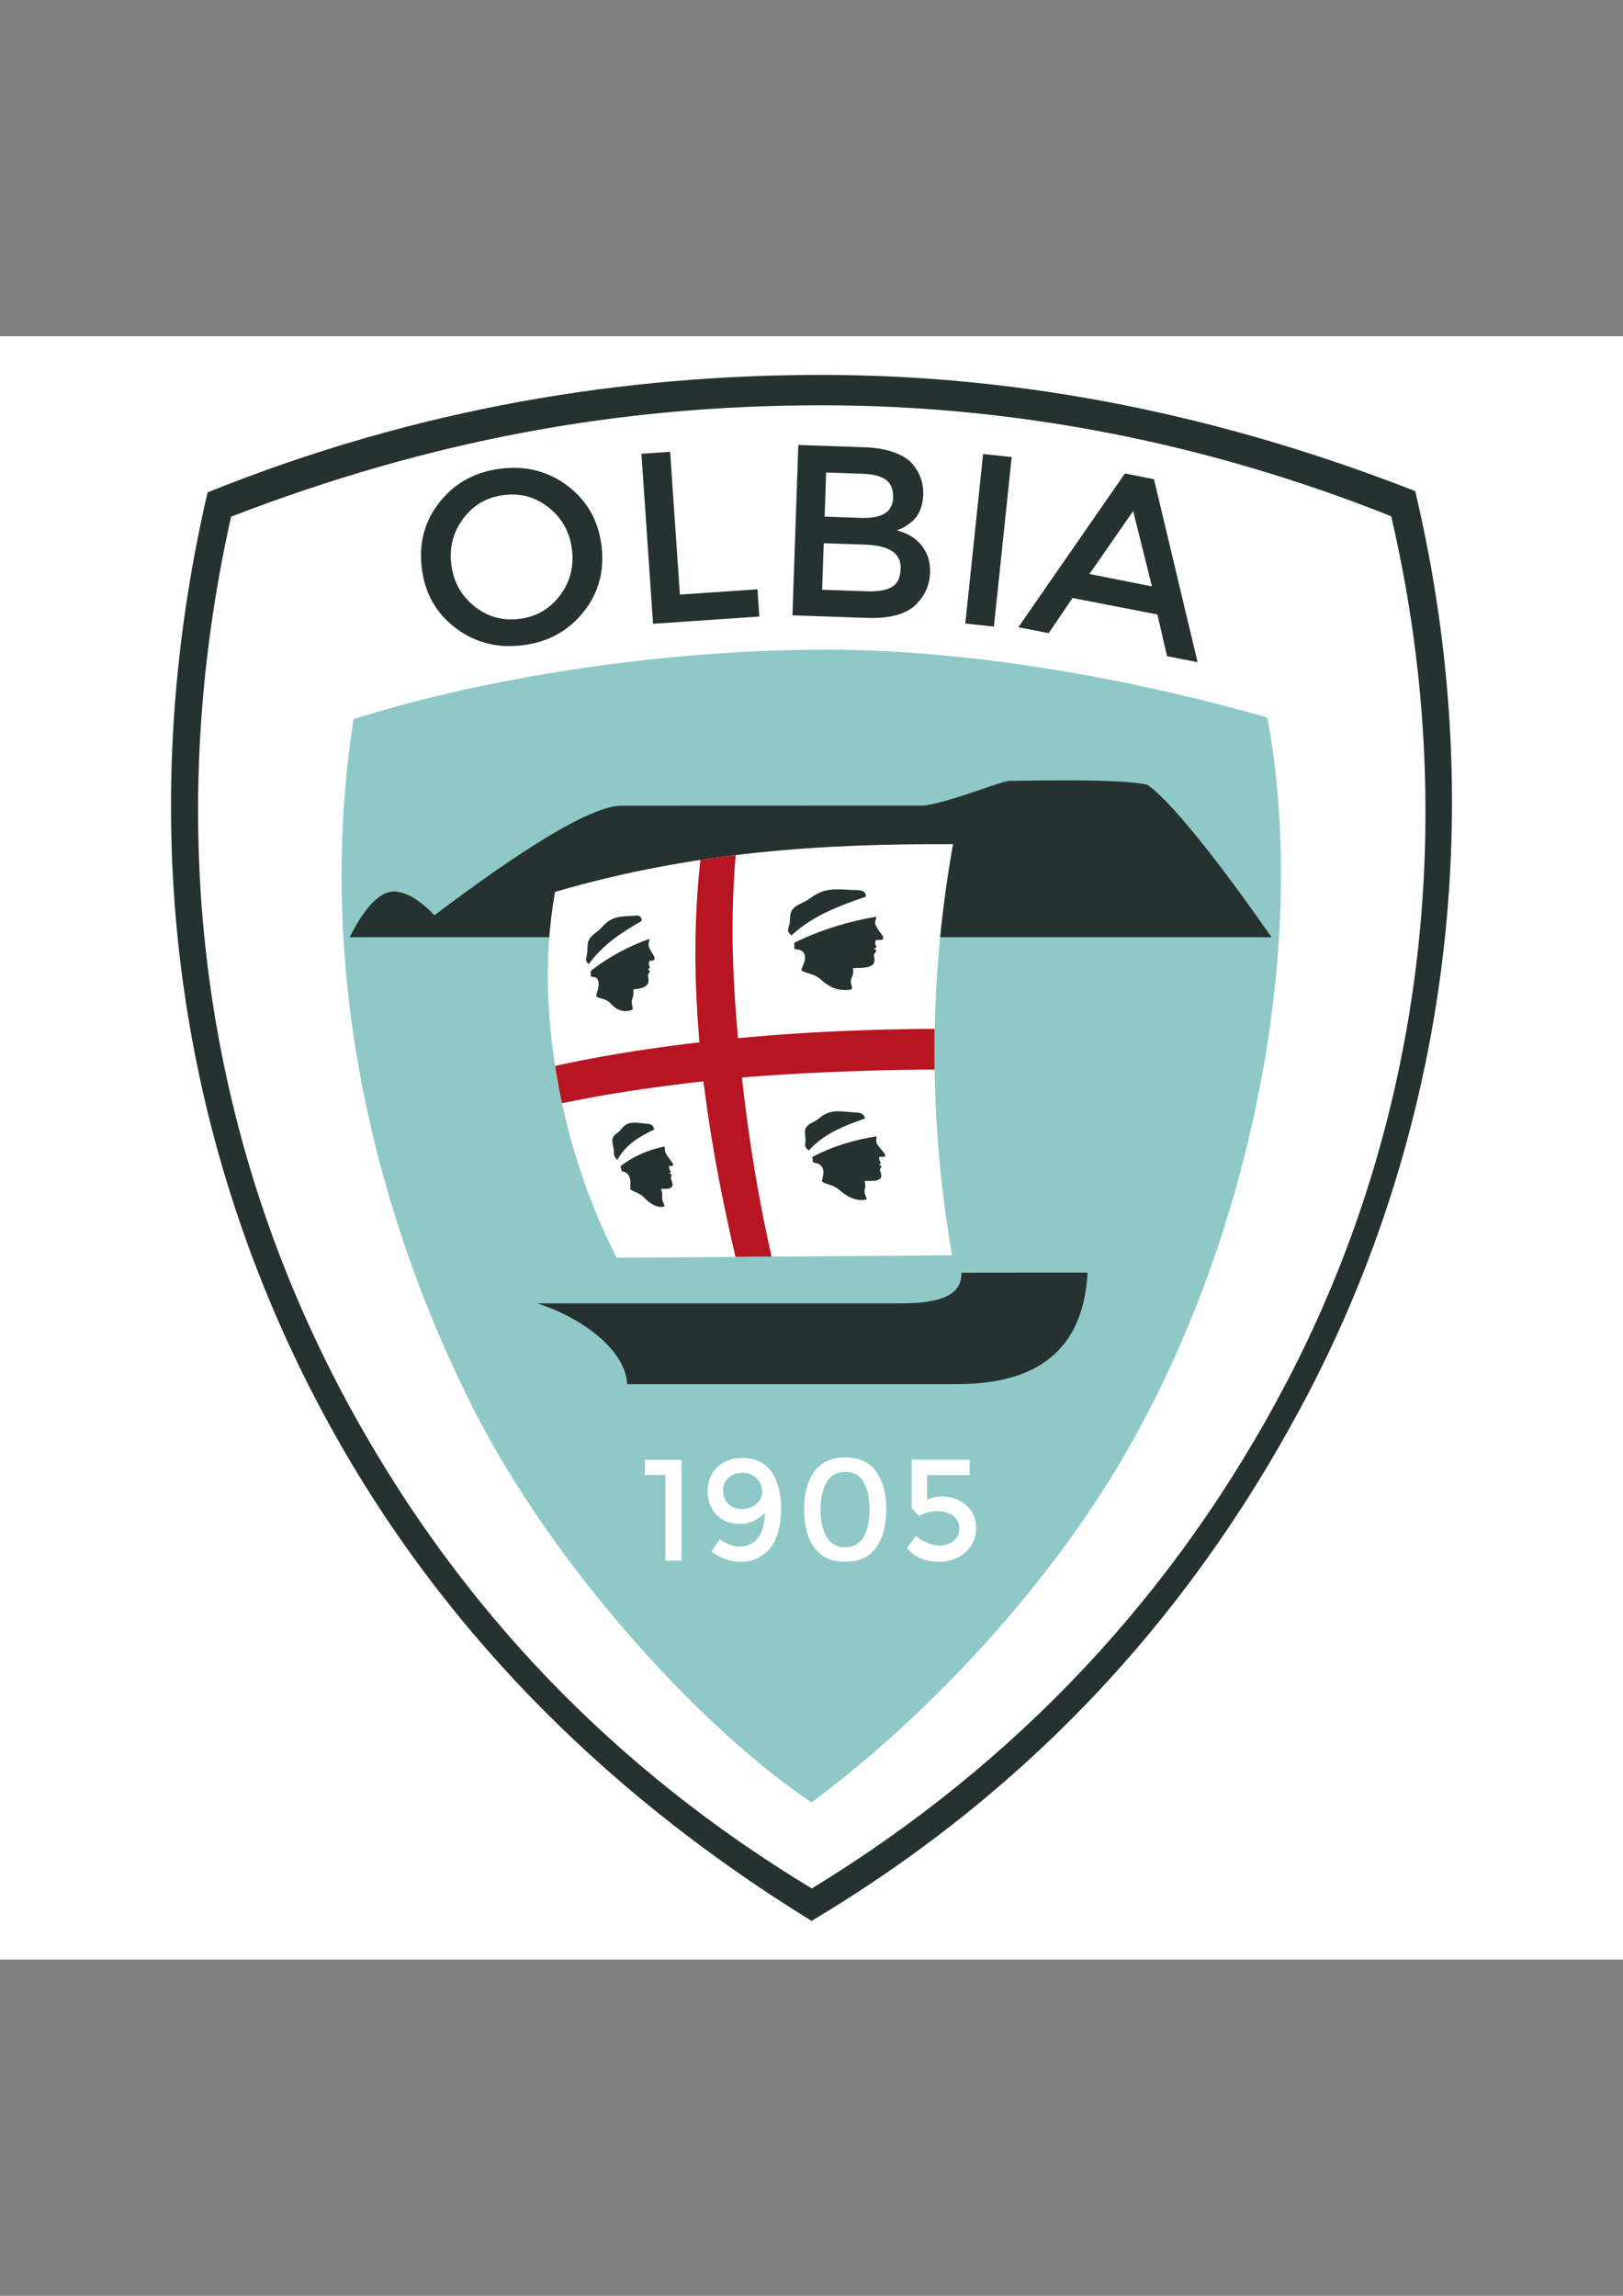 <svg data-type="color" xmlns="http://www.w3.org/2000/svg" viewBox="0 0 595.276 841.89" height="841.89" width="595.276" data-bbox="0 123.307 595.276 595.276">
    <rect x="0" y="0" width="595.276" height="841.89" fill="#808080" stroke="none"/>
    <g>
        <path data-color="1" fill-rule="evenodd" fill="#ffffff" d="M0 123.307v595.276h595.276V123.307z"></path>
        <path data-color="2" fill-rule="evenodd" fill="#26322f" d="M76.128 180.565c77.424-31.24 153.259-43.1 225.32-43.085 75.418.017 147.877 15.37 217.615 42.611 29.422 123.993 8.16 240.057-39.145 330.724-39.89 76.455-98.165 143.434-182.264 193.594-79.5-48.995-137.217-110.43-176.017-180.436-53.172-95.937-75.402-214.462-45.51-343.408"></path>
        <path data-color="1" fill-rule="evenodd" fill="#ffffff" d="M510.247 189.31c-66.858-26.637-137.028-40.669-208.802-40.685-74.406-.017-143.913 12.815-216.69 40.837-25.2 112.516-11.464 227.285 44.97 329.108 39.892 71.979 95.602 130.187 168.019 173.942 75.145-45.837 133.839-108.347 174.427-186.141 51.054-97.852 63.079-210.079 38.076-317.061"></path>
        <path data-color="3" fill-rule="evenodd" fill="#8ec9c8" d="M464.785 263.094c-49.438-14.107-108.439-24.846-161.655-24.858-55.234-.013-120.367 8.79-173.454 25.45-14.77 94.811 9.598 185.246 44.064 253.138 29.079 57.28 82.362 116.201 123.916 144.154 41.939-31.203 83.969-76.256 111.623-122.053 49.733-82.363 71.167-192.708 55.506-275.83"></path>
        <path data-color="2" fill-rule="evenodd" fill="#26322f" d="M128.252 343.689h338.094c-13.014-18.794-34.68-48.23-45.468-55.888-8.66-2.21-38.604-1.601-50.325-1.461-3.634.043-19.84 7.181-31.462 9.069l-111.109.038c-10.894.004-35.551 15.19-68.634 40.186-5.129-5.398-9.872-8.303-14.201-8.684-6.754-.595-12.855 8.648-16.895 16.74"></path>
        <path data-color="2" fill-rule="evenodd" fill="#26322f" d="M197.05 477.961h131.476c9.311 0 24.53-.22 24.087-11.252l46.283-.051c-1.903 35.47-27.644 40.924-48.62 40.924H230.015c-.574-13.244-18.23-25.06-32.965-29.62"></path>
        <path data-color="1" fill-rule="evenodd" fill="#ffffff" d="M203.565 327.074c-4.406 24.968-2.99 49.706 1.895 74.226 4.178 20.967 11.218 41.344 20.761 59.934l122.966-.918c-8.266-47.906-9.052-97.953.354-150.746-47.631-.201-95.184 2.641-145.976 17.504"></path>
        <path data-color="4" fill-rule="evenodd" fill="#b81522" d="M203.599 390.863a258 258 0 0 0 2.542 13.728c14.85-3.226 34.386-6.101 51.887-8.057 2.518 20.889 6.666 42.695 11.729 64.375l13.247-.099c-4.885-21.417-8.448-43.614-10.88-65.674 24.76-2.1 54.812-2.908 70.661-2.912q-.112-7.435.037-14.943c-23.725.141-48.02 1.108-72.136 3.432-1.966-21.88-2.878-43.587-.84-67.142-4.3.525-8.614 1.112-12.944 1.77-2.42 21.695-2.372 43.739-.356 66.89-17.617 2.065-35.014 4.752-52.947 8.632"></path>
        <path data-color="2" fill-rule="evenodd" fill="#26322f" d="M321.424 336.14c-9.963 1.723-20.073 4.657-30.036 9.545-.17.647.005 1.403-.062 1.966-.099.824 2.513.055 3.51 1.844 1.234 2.21-.438 4.413-.933 6.177.488 1.15 4.58 1.176 6.966 3.336 2.035 1.842 3.901 3.173 6.54 3.778 1.522.35 3.162.401 4.988-.011.38-.74-.463-1.977-.32-3.156.183-1.516 1.145-1.947.84-4.614 3.7-.067 5.507-.125 6.946-1.072 1.045-.687.997-2.105.695-3.363-.21-.875.796-1.4.823-1.76.035-.451-.425-.802-1.009-.902 2.209-.736.264-.854.689-2.646.132-.56.223-.615.782-.595.55.02 1.12.04 1.472-.021.49-.084.87-.661.503-1.312-.496-.877-1.9-2.429-2.63-3.996-.59-1.266.252-2.35.236-3.198"></path>
        <path data-color="2" fill-rule="evenodd" fill="#26322f" d="M317.577 328.817c-9.28 3.176-19.283 6.785-27.299 14.205-.531-.43-.965-.945-1.18-1.518-.308-.82.274-1.686.48-2.666.295-1.402.002-3.657.877-5.026 1.125-1.761 3.332-2.472 4.78-3.22 2.177-1.123 3.778-3.05 7.55-4.001 3.178-.802 7.342-.333 9.906-.223.962.04 2.02-.008 2.887.153 1.238.23 2.113.975 2 2.296"></path>
        <path data-color="2" fill-rule="evenodd" fill="#26322f" d="M238.175 344.299c-7.133 2.518-14.358 6.192-21.456 11.698-.114.626.02 1.323-.022 1.86-.062.787 1.804-.172 2.541 1.426.91 1.975-.265 4.204-.6 5.912.363 1.042 3.3.7 5.038 2.524 1.482 1.556 2.837 2.645 4.738 2.98 1.096.192 2.274.095 3.58-.458.265-.731-.354-1.824-.265-2.95.114-1.447.8-1.94.551-4.428 2.657-.395 3.952-.612 4.975-1.634.743-.742.692-2.077.461-3.236-.16-.807.556-1.393.571-1.735.02-.429-.314-.719-.734-.76 1.577-.892.18-.83.464-2.56.089-.54.153-.6.555-.63.395-.031.804-.064 1.057-.153.35-.123.617-.701.346-1.282-.366-.784-1.392-2.122-1.933-3.536-.438-1.141.154-2.24.133-3.038"></path>
        <path data-color="2" fill-rule="evenodd" fill="#26322f" d="M235.33 337.733c-6.626 3.828-13.766 8.13-19.438 15.85-.386-.358-.703-.805-.864-1.326-.23-.746.177-1.616.314-2.56.196-1.348-.04-3.45.573-4.82.788-1.763 2.365-2.632 3.396-3.467 1.55-1.255 2.678-3.217 5.375-4.452 2.272-1.042 5.267-.972 7.11-1.098.69-.048 1.45-.19 2.074-.115.891.107 1.528.73 1.46 1.988"></path>
        <path data-color="2" fill-rule="evenodd" fill="#26322f" d="M321.454 416.715c-8.006 1.243-15.96 3.547-23.51 7.572-.048.565.206 1.233.231 1.726.037.722 2.09.117 3.174 1.716 1.34 1.976.272 3.866.116 5.402.57 1.024 3.964 1.158 6.251 3.12 1.952 1.675 3.69 2.895 5.964 3.499 1.31.347 2.676.438 4.13.125.208-.64-.669-1.75-.72-2.782-.067-1.328.668-1.68.031-4.031 3.057.041 4.545.038 5.6-.754.768-.576.524-1.823.093-2.936-.3-.775.458-1.21.429-1.525-.037-.396-.468-.716-.966-.82 1.724-.586.096-.743.19-2.306.028-.489.095-.535.561-.502.46.032.934.065 1.217.021.393-.06.626-.557.228-1.139-.537-.784-1.924-2.185-2.755-3.582-.67-1.129-.13-2.059-.264-2.804"></path>
        <path data-color="2" fill-rule="evenodd" fill="#26322f" d="M317.212 410.176c-7.231 2.538-14.998 5.439-20.571 11.74-.502-.391-.936-.856-1.196-1.364-.373-.73-.017-1.475.013-2.33.043-1.224-.524-3.213.003-4.393.678-1.517 2.405-2.082 3.497-2.7 1.642-.928 2.69-2.578 5.678-3.311 2.518-.618 6.035-.093 8.176.073.802.062 1.672.047 2.413.212 1.06.236 1.891.914 1.987 2.072"></path>
        <path data-color="2" fill-rule="evenodd" fill="#26322f" d="M243.756 420.409c-5.642 1.181-11.128 3.37-16.129 7.195.03.537.287 1.172.361 1.64.108.686 1.523.112 2.485 1.63 1.19 1.879.63 3.675.69 5.135.527.972 2.993 1.1 4.865 2.965 1.598 1.591 2.99 2.75 4.7 3.324.985.33 1.982.416 2.997.119.078-.607-.68-1.663-.833-2.644-.197-1.261.295-1.596-.43-3.83 2.213.039 3.287.036 3.96-.717.49-.547.174-1.732-.262-2.79-.304-.736.194-1.15.138-1.449-.07-.376-.418-.68-.79-.779 1.18-.557-.014-.706-.122-2.192-.034-.464.009-.508.35-.476.335.03.681.061.881.02.277-.058.39-.53.037-1.083-.476-.745-1.636-2.077-2.392-3.404-.611-1.073-.325-1.956-.506-2.664"></path>
        <path data-color="2" fill-rule="evenodd" fill="#26322f" d="M239.958 414.194c-4.937 2.413-10.221 5.169-13.538 11.158-.407-.373-.772-.814-1.017-1.297-.352-.693-.178-1.402-.252-2.215-.107-1.162-.74-3.053-.492-4.174.32-1.442 1.504-1.979 2.223-2.565 1.082-.883 1.654-2.45 3.729-3.147 1.749-.588 4.348-.089 5.913.069.586.059 1.213.045 1.767.202.791.224 1.468.869 1.667 1.97"></path>
        <path data-color="1" fill-rule="evenodd" fill="#ffffff" d="M236.535 535.325h13.433v36.967h-5.923v-31.414h-7.51z"></path>
        <path data-color="1" fill-rule="evenodd" fill="#ffffff" d="m260.915 568.96 3.12-4.601q1.217 1.058 3.253 1.904t3.622.846q4.919 0 7.246-3.332 2.326-3.331 2.38-8.99-1.323 1.481-3.808 2.776-2.485 1.296-5.5 1.296-4.97 0-8.33-3.305-3.358-3.305-3.358-8.78 0-5.472 3.623-8.805 3.623-3.33 9.123-3.331 8.885 0 12.269 7.932 1.904 4.548 1.904 10.26t-1.217 9.52-3.331 6.028q-4.125 4.337-10.128 4.337t-10.868-3.755m11.132-15.601q3.2 0 5.342-1.772 2.142-1.77 2.142-4.6t-2.063-4.866-5.156-2.036-5.103 1.824q-2.01 1.826-2.01 4.68 0 2.857 1.824 4.813 1.826 1.957 5.024 1.957"></path>
        <path data-color="1" fill-rule="evenodd" fill="#ffffff" d="M303.144 543.575q-2.195 3.808-2.195 9.995 0 6.188 2.195 9.996 2.195 3.807 6.848 3.807t6.796-3.78 2.142-10.023-2.142-10.021-6.796-3.782q-4.653 0-6.848 3.808m-4.469 23.93q-3.755-5.208-3.755-13.935 0-8.725 3.755-13.935 3.755-5.208 11.317-5.209t11.318 5.21q3.755 5.208 3.755 13.934 0 8.727-3.755 13.936t-11.318 5.209-11.317-5.21"></path>
        <path data-color="1" fill-rule="evenodd" fill="#ffffff" d="M355.66 535.272v5.659h-15.601v9.096q2.326-1.269 5.288-1.269 5.182 0 8.938 3.12 3.755 3.12 3.755 8.462 0 5.34-3.914 8.858-3.913 3.517-9.625 3.517-7.457 0-11.9-4.971l3.333-4.549q.422.424 1.137 1.005.714.582 2.935 1.56 2.22.98 4.865.979 2.644 0 4.813-1.587t2.168-4.627-2.3-4.707q-2.3-1.665-5.818-1.666-3.516 0-6.69 1.745l-2.644-2.855v-17.77z"></path>
        <path data-color="2" fill-rule="evenodd" fill="#26322f" d="M201.497 186.303q-7.19-5.88-16.513-4.786T170.03 190q-5.63 7.387-4.52 16.845 1.112 9.458 8.3 15.339 7.19 5.88 16.513 4.785t14.955-8.482q5.63-7.387 4.519-16.845t-8.3-15.34m12.362 38.31q-8.413 10.395-22.398 12.038t-24.578-6.52q-10.593-8.16-12.22-22.012-1.627-13.85 6.785-24.246 8.414-10.394 22.398-12.038 13.986-1.643 24.578 6.52 10.593 8.162 12.22 22.012 1.627 13.851-6.785 24.246"></path>
        <path data-color="2" fill-rule="evenodd" fill="#26322f" d="m239.522 228.75-4.263-62.36 10.527-.72 3.58 52.369 28.459-1.945.683 9.991z"></path>
        <path data-color="2" fill-rule="evenodd" fill="#26322f" d="m318.005 226.587-27.347-.94 2.147-62.468 24.308.836q6.345.218 10.895 1.895t6.785 4.349q4.035 4.97 3.826 11.047-.252 7.329-5.112 10.74-1.65 1.196-2.288 1.487-.636.292-2.269.951 5.766 1.452 9.07 5.546 3.305 4.096 3.101 9.994-.223 6.523-4.864 11.375-5.383 5.63-18.252 5.188m-15.545-37.129 13.405.46q11.439.394 11.706-7.381.155-4.469-2.55-6.53-2.702-2.06-8.51-2.26l-13.496-.464zm-.922 26.81 16.534.569q5.808.2 8.955-1.527 3.146-1.726 3.32-6.82.287-8.31-13.03-8.769l-15.192-.522z"></path>
        <path data-color="2" fill-rule="evenodd" fill="#26322f" d="m360.572 166.5 10.494 1.101-6.522 62.164-10.495-1.101z"></path>
        <path data-color="2" fill-rule="evenodd" fill="#26322f" d="m423.257 175.73 15.99 67.11-11.201-2.23-3.553-15.28-31.11-6.044-8.742 12.897-11.145-2.161 39.085-56.396zm-.755 39.3-6.887-27.628-16.028 23.084z"></path>
    </g>
</svg>

